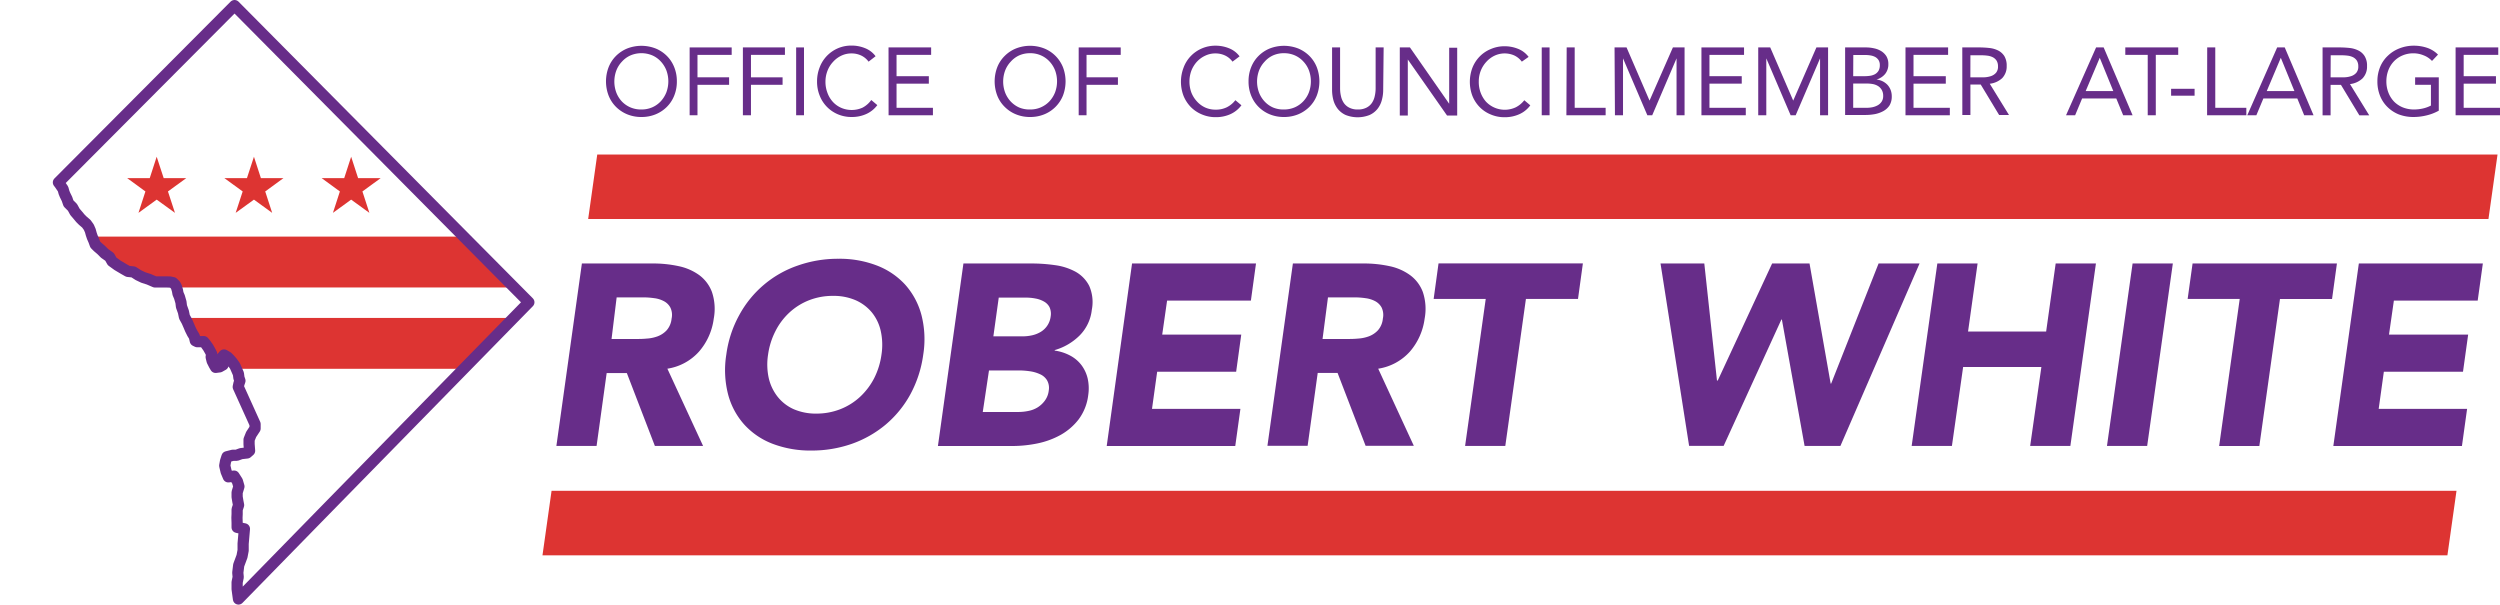 <svg xmlns="http://www.w3.org/2000/svg" xmlns:xlink="http://www.w3.org/1999/xlink" viewBox="0 0 445.96 107.85"><defs><style>.cls-1{fill:none;stroke:#672d89;stroke-linecap:square;stroke-linejoin:round;stroke-width:2px;}.cls-2{fill:#672d89;}.cls-3{fill:#dd3432;}.cls-4{clip-path:url(#clip-path);}</style><clipPath id="clip-path" transform="translate(9.42)"><polygon class="cls-1" points="1 32.54 32.41 1 84.92 53.92 48.78 90.82 33.12 106.85 32.88 105.07 32.88 103.88 33.07 102.95 33 102.16 33.16 100.83 33.75 99.24 33.95 98.18 33.95 96.99 34.18 94.34 32.88 94.07 32.88 93.28 32.85 92.35 32.88 91.69 32.88 90.89 33.14 90.1 33.01 89.43 32.88 88.64 32.88 87.84 33.2 86.78 32.93 85.85 32.33 84.93 31.31 85.06 30.92 84.13 30.67 83.07 30.8 82.28 31.07 81.48 32.13 81.21 32.8 81.21 33.59 80.92 34.65 80.8 35.1 80.41 35.01 79.23 35.01 78.43 35.38 77.5 36.08 76.44 36.08 75.65 33.08 69.02 33.2 68.45 33.38 67.92 33.2 67.39 33.11 66.68 32.84 66.06 32.49 65.27 32.05 64.65 31.6 64.12 31.16 63.68 30.54 63.32 30.1 63.85 30.45 64.65 30.37 65.09 29.75 65.44 29.04 65.53 28.77 65.09 28.42 64.38 28.25 63.68 28.33 63.15 28.07 62.62 27.71 62 27.27 61.38 26.92 60.94 26.3 60.95 25.77 60.95 25.42 60.78 25.24 60.02 24.89 59.46 24.53 58.74 24.27 58.12 23.91 57.32 23.47 56.52 23.3 55.64 22.94 54.66 22.86 53.91 22.59 52.98 22.32 52.37 22.24 51.84 22.06 51.22 21.88 50.86 21.44 50.42 20.91 50.31 20.2 50.29 19.28 50.29 18.7 50.29 18.22 50.29 17.11 49.81 16.14 49.5 15.26 49.08 14.37 48.51 13.4 48.41 12.61 47.96 11.54 47.33 10.57 46.62 10.13 45.83 9.25 45.21 8.63 44.59 8.01 44.06 7.57 43.62 7.3 42.91 7.04 42.29 6.86 41.76 6.68 41.14 6.42 40.52 5.98 39.91 5.36 39.38 4.92 38.94 4.48 38.41 3.95 37.79 3.5 36.99 2.8 36.28 2.53 35.49 2.18 34.78 2 34.34 1.82 33.72 1.23 32.84 1 32.54"></polygon></clipPath></defs><g id="Layer_2" data-name="Layer 2"><g id="Layer_1-2" data-name="Layer 1"><path class="cls-2" d="M94.38,47H107a21.41,21.41,0,0,1,4.65.48,9.59,9.59,0,0,1,3.68,1.61,6.64,6.64,0,0,1,2.25,3,9.44,9.44,0,0,1,.32,4.76,11.1,11.1,0,0,1-2.62,5.86,9.51,9.51,0,0,1-5.65,3.06L116,79.55h-8.6l-5-13H98.8L97,79.55H89.83Zm5.29,13.47h4.23c.65,0,1.33,0,2-.07a6.71,6.71,0,0,0,2-.41,4.24,4.24,0,0,0,1.61-1.08,3.65,3.65,0,0,0,.87-2.07,3,3,0,0,0-.23-2,2.76,2.76,0,0,0-1.15-1.12,4.89,4.89,0,0,0-1.72-.53,13,13,0,0,0-2-.14h-4.7Z" transform="translate(9.42)"></path><path class="cls-2" d="M120.14,63.27a20,20,0,0,1,2.32-7.08,18.81,18.81,0,0,1,10.46-8.83,21.53,21.53,0,0,1,7.22-1.2,18.5,18.5,0,0,1,6.85,1.2,13.3,13.3,0,0,1,5.06,3.42,13.16,13.16,0,0,1,2.9,5.41,17.37,17.37,0,0,1,.32,7.08,20.69,20.69,0,0,1-2.3,7.08,18.93,18.93,0,0,1-4.41,5.4,19.53,19.53,0,0,1-6.05,3.43,21.62,21.62,0,0,1-7.2,1.19,18.86,18.86,0,0,1-6.87-1.19,13.17,13.17,0,0,1-5.08-3.43,13,13,0,0,1-2.9-5.4A17.39,17.39,0,0,1,120.14,63.27Zm7.45,0a11.29,11.29,0,0,0,.13,4.21,8.43,8.43,0,0,0,1.59,3.31A7.64,7.64,0,0,0,132.18,73a9.89,9.89,0,0,0,4,.78,11.59,11.59,0,0,0,4.28-.78A11.12,11.12,0,0,0,144,70.79a12.12,12.12,0,0,0,2.51-3.31,13.2,13.2,0,0,0,1.31-4.21,11.44,11.44,0,0,0-.12-4.19,8,8,0,0,0-1.58-3.33,7.85,7.85,0,0,0-2.9-2.19,9.85,9.85,0,0,0-4.05-.78,11.53,11.53,0,0,0-4.27.78,11.19,11.19,0,0,0-3.5,2.19,11.7,11.7,0,0,0-2.5,3.33A13.14,13.14,0,0,0,127.59,63.27Z" transform="translate(9.42)"></path><path class="cls-2" d="M162.44,47h12.14a29.7,29.7,0,0,1,4.21.3,10.62,10.62,0,0,1,3.68,1.19A6,6,0,0,1,184.88,51a7.17,7.17,0,0,1,.46,4.28,7.66,7.66,0,0,1-2.18,4.57,10.32,10.32,0,0,1-4.44,2.6v.09a8.26,8.26,0,0,1,2.78.9,6.14,6.14,0,0,1,2,1.7,6.43,6.43,0,0,1,1.11,2.41,8.05,8.05,0,0,1,.09,2.95,9,9,0,0,1-1.7,4.3,10.6,10.6,0,0,1-3.22,2.78,14.53,14.53,0,0,1-4.14,1.52,22.48,22.48,0,0,1-4.41.46H157.89Zm3.45,26.49h6.44a8.71,8.71,0,0,0,1.72-.19,4.88,4.88,0,0,0,1.64-.64,4.7,4.7,0,0,0,1.28-1.2,3.7,3.7,0,0,0,.69-1.79,2.73,2.73,0,0,0-.32-1.86,2.8,2.8,0,0,0-1.29-1.08,6.44,6.44,0,0,0-1.81-.51,13.87,13.87,0,0,0-1.87-.14H167ZM167.78,60H173a7.81,7.81,0,0,0,1.66-.18,5.25,5.25,0,0,0,1.54-.6A3.71,3.71,0,0,0,178,56.46a2.82,2.82,0,0,0-.21-1.68,2.46,2.46,0,0,0-1-1,4.75,4.75,0,0,0-1.5-.53,8.66,8.66,0,0,0-1.67-.16h-4.88Z" transform="translate(9.42)"></path><path class="cls-2" d="M192.52,47h22.11l-.91,6.62H198.77l-.87,6.07H212l-.91,6.62H197l-.92,6.62h15.77l-.92,6.63H188Z" transform="translate(9.42)"></path><path class="cls-2" d="M221.21,47h12.6a21.48,21.48,0,0,1,4.65.48,9.54,9.54,0,0,1,3.67,1.61,6.59,6.59,0,0,1,2.26,3,9.44,9.44,0,0,1,.32,4.76,11.18,11.18,0,0,1-2.62,5.86,9.53,9.53,0,0,1-5.66,3.06l6.35,13.75h-8.6l-5-13h-3.54l-1.8,13h-7.17Zm5.29,13.47h4.23c.64,0,1.33,0,2.05-.07a6.77,6.77,0,0,0,2-.41,4.24,4.24,0,0,0,1.61-1.08,3.65,3.65,0,0,0,.87-2.07,3.08,3.08,0,0,0-.23-2,2.82,2.82,0,0,0-1.15-1.12,5,5,0,0,0-1.72-.53,13,13,0,0,0-2-.14h-4.69Z" transform="translate(9.42)"></path><path class="cls-2" d="M255.61,53.33h-9.29l.87-6.34h25.75l-.87,6.34h-9.29L259.1,79.55h-7.17Z" transform="translate(9.42)"></path><path class="cls-2" d="M286.79,47h7.81l2.26,20.88H297L306.7,47h6.67l3.77,21.43h.09L325.69,47H333L318.88,79.55h-6.39L308.44,57h-.09l-10.3,22.54h-6.16Z" transform="translate(9.42)"></path><path class="cls-2" d="M336.17,47h7.18l-1.7,12.14h13.93L357.28,47h7.18L359.9,79.55h-7.17l2-14.08H340.77l-2,14.08h-7.18Z" transform="translate(9.42)"></path><path class="cls-2" d="M371,47h7.18L373.6,79.55h-7.17Z" transform="translate(9.42)"></path><path class="cls-2" d="M390.11,53.33h-9.29L381.7,47h25.75l-.87,6.34h-9.29l-3.68,26.22h-7.17Z" transform="translate(9.42)"></path><path class="cls-2" d="M411.36,47h22.12l-.92,6.62H417.61l-.87,6.07h14.12l-.92,6.62H415.82l-.92,6.62h15.77l-.92,6.63H406.81Z" transform="translate(9.42)"></path><path class="cls-2" d="M105,20.87a6.57,6.57,0,0,1-2.54-.48,6.19,6.19,0,0,1-2-1.33,5.88,5.88,0,0,1-1.31-2,7.1,7.1,0,0,1,0-5.08,5.88,5.88,0,0,1,1.31-2,6.19,6.19,0,0,1,2-1.33,7,7,0,0,1,5.08,0,6.09,6.09,0,0,1,2,1.33,5.88,5.88,0,0,1,1.31,2,6.64,6.64,0,0,1,.47,2.54,6.64,6.64,0,0,1-.47,2.54,5.88,5.88,0,0,1-1.31,2,6.09,6.09,0,0,1-2,1.33A6.53,6.53,0,0,1,105,20.87Zm0-1.34a4.74,4.74,0,0,0,1.94-.39,4.55,4.55,0,0,0,1.51-1.07,5.13,5.13,0,0,0,1-1.6,5.66,5.66,0,0,0,0-3.92,5,5,0,0,0-1-1.59,4.44,4.44,0,0,0-1.51-1.08,5,5,0,0,0-3.88,0A4.54,4.54,0,0,0,101.52,11a4.78,4.78,0,0,0-1,1.59,5.66,5.66,0,0,0,0,3.92,4.93,4.93,0,0,0,1,1.6A4.66,4.66,0,0,0,103,19.14,4.77,4.77,0,0,0,105,19.53Z" transform="translate(9.42)"></path><path class="cls-2" d="M113.6,8.46h7.5V9.79H115v4h5.64v1.34H115v5.43H113.6Z" transform="translate(9.42)"></path><path class="cls-2" d="M123.1,8.46h7.5V9.79h-6.06v4h5.64v1.34h-5.64v5.43H123.1Z" transform="translate(9.42)"></path><path class="cls-2" d="M132.6,8.46H134v12.1H132.6Z" transform="translate(9.42)"></path><path class="cls-2" d="M145.52,11a3.45,3.45,0,0,0-1.35-1.11,4,4,0,0,0-1.67-.36,4.15,4.15,0,0,0-1.86.41,4.65,4.65,0,0,0-1.46,1.1,4.9,4.9,0,0,0-1,1.61,5.33,5.33,0,0,0-.35,1.9,5.47,5.47,0,0,0,.35,2,4.85,4.85,0,0,0,.94,1.59,4.45,4.45,0,0,0,1.46,1.07,4.73,4.73,0,0,0,3.85,0A4.45,4.45,0,0,0,146,17.84l1.08.91a5,5,0,0,1-2,1.6,6.19,6.19,0,0,1-2.6.52,6.13,6.13,0,0,1-2.43-.48,5.95,5.95,0,0,1-3.25-3.33,6.65,6.65,0,0,1-.47-2.55A6.8,6.8,0,0,1,136.8,12a6,6,0,0,1,5.7-3.87,6.31,6.31,0,0,1,2.36.45,4.31,4.31,0,0,1,1.91,1.45Z" transform="translate(9.42)"></path><path class="cls-2" d="M149.08,8.46h7.6V9.79h-6.17v3.8h5.76v1.33h-5.76v4.31H157v1.33h-7.91Z" transform="translate(9.42)"></path><path class="cls-2" d="M174.33,20.87a6.48,6.48,0,0,1-2.53-.48,6,6,0,0,1-2-1.33,5.76,5.76,0,0,1-1.32-2,7.1,7.1,0,0,1,0-5.08,5.76,5.76,0,0,1,1.32-2,6,6,0,0,1,2-1.33,6.93,6.93,0,0,1,5.07,0,6,6,0,0,1,2,1.33,6.06,6.06,0,0,1,1.32,2,7.1,7.1,0,0,1,0,5.08,6.06,6.06,0,0,1-1.32,2,6,6,0,0,1-2,1.33A6.53,6.53,0,0,1,174.33,20.87Zm0-1.34a4.66,4.66,0,0,0,3.46-1.46,5.1,5.1,0,0,0,1-1.6,5.66,5.66,0,0,0,0-3.92,5,5,0,0,0-1-1.59,4.58,4.58,0,0,0-1.52-1.08,4.7,4.7,0,0,0-1.94-.39,4.77,4.77,0,0,0-1.94.39A4.54,4.54,0,0,0,170.88,11a4.78,4.78,0,0,0-1,1.59,5.66,5.66,0,0,0,0,3.92,4.93,4.93,0,0,0,1,1.6,4.66,4.66,0,0,0,1.51,1.07A4.77,4.77,0,0,0,174.33,19.53Z" transform="translate(9.42)"></path><path class="cls-2" d="M183,8.46h7.5V9.79H184.4v4H190v1.34H184.4v5.43H183Z" transform="translate(9.42)"></path><path class="cls-2" d="M210.44,11a3.45,3.45,0,0,0-1.35-1.11,4,4,0,0,0-1.67-.36,4.12,4.12,0,0,0-1.86.41A4.65,4.65,0,0,0,204.1,11a5.1,5.1,0,0,0-1,1.61,5.55,5.55,0,0,0-.34,1.9,5.7,5.7,0,0,0,.34,2,5.06,5.06,0,0,0,1,1.59,4.52,4.52,0,0,0,1.45,1.07,4.45,4.45,0,0,0,1.88.39,4.37,4.37,0,0,0,2-.43,4.45,4.45,0,0,0,1.52-1.26l1.08.91a5,5,0,0,1-2,1.6,6.22,6.22,0,0,1-2.6.52,6.13,6.13,0,0,1-2.43-.48,6,6,0,0,1-2-1.33,6.23,6.23,0,0,1-1.3-2,7.06,7.06,0,0,1,0-5A5.93,5.93,0,0,1,203,10a6.07,6.07,0,0,1,4.43-1.85,6.31,6.31,0,0,1,2.36.45,4.31,4.31,0,0,1,1.91,1.45Z" transform="translate(9.42)"></path><path class="cls-2" d="M219.62,20.87a6.53,6.53,0,0,1-2.54-.48,6.09,6.09,0,0,1-2-1.33,5.88,5.88,0,0,1-1.31-2,6.64,6.64,0,0,1-.47-2.54,6.64,6.64,0,0,1,.47-2.54,5.88,5.88,0,0,1,1.31-2,6.09,6.09,0,0,1,2-1.33,7,7,0,0,1,5.08,0,6.19,6.19,0,0,1,2,1.33,5.88,5.88,0,0,1,1.31,2,7.1,7.1,0,0,1,0,5.08,5.88,5.88,0,0,1-1.31,2,6.19,6.19,0,0,1-2,1.33A6.57,6.57,0,0,1,219.62,20.87Zm0-1.34a4.77,4.77,0,0,0,1.94-.39,4.66,4.66,0,0,0,1.51-1.07,4.93,4.93,0,0,0,1-1.6,5.66,5.66,0,0,0,0-3.92,4.78,4.78,0,0,0-1-1.59,4.54,4.54,0,0,0-1.51-1.08,4.77,4.77,0,0,0-1.94-.39,4.7,4.7,0,0,0-1.94.39A4.44,4.44,0,0,0,216.17,11a4.8,4.8,0,0,0-1,1.59,5.66,5.66,0,0,0,0,3.92,5,5,0,0,0,1,1.6,4.55,4.55,0,0,0,1.51,1.07A4.7,4.7,0,0,0,219.62,19.53Z" transform="translate(9.42)"></path><path class="cls-2" d="M237.32,16a6.83,6.83,0,0,1-.25,1.88,4.24,4.24,0,0,1-.78,1.56,3.85,3.85,0,0,1-1.41,1.08,5.82,5.82,0,0,1-4.24,0,3.85,3.85,0,0,1-1.41-1.08,4.42,4.42,0,0,1-.79-1.56A7.23,7.23,0,0,1,228.2,16V8.46h1.43v7.28a6.06,6.06,0,0,0,.16,1.42,3.45,3.45,0,0,0,.51,1.21,2.55,2.55,0,0,0,1,.85,3.15,3.15,0,0,0,1.5.31,3.21,3.21,0,0,0,1.5-.31,2.55,2.55,0,0,0,1-.85,3.45,3.45,0,0,0,.51-1.21,6.06,6.06,0,0,0,.16-1.42V8.46h1.43Z" transform="translate(9.42)"></path><path class="cls-2" d="M240.28,8.46h1.81l7,10.05h0v-10h1.43v12.1h-1.81l-7-10h0v10h-1.43Z" transform="translate(9.42)"></path><path class="cls-2" d="M262.05,11a3.6,3.6,0,0,0-1.35-1.11,4.24,4.24,0,0,0-3.53.05,4.65,4.65,0,0,0-1.46,1.1,5.1,5.1,0,0,0-1,1.61,5.32,5.32,0,0,0-.34,1.9,5.47,5.47,0,0,0,.34,2,5.06,5.06,0,0,0,.95,1.59,4.61,4.61,0,0,0,5.31,1,4.54,4.54,0,0,0,1.52-1.26l1.07.91a4.88,4.88,0,0,1-2,1.6,6.24,6.24,0,0,1-2.61.52,6.11,6.11,0,0,1-2.42-.48,5.82,5.82,0,0,1-2-1.33,6.07,6.07,0,0,1-1.3-2,7.13,7.13,0,0,1,0-5,6.11,6.11,0,0,1,1.28-2,5.87,5.87,0,0,1,2-1.35,6.06,6.06,0,0,1,2.47-.5,6.4,6.4,0,0,1,2.37.45,4.36,4.36,0,0,1,1.91,1.45Z" transform="translate(9.42)"></path><path class="cls-2" d="M265.6,8.46H267v12.1H265.6Z" transform="translate(9.42)"></path><path class="cls-2" d="M270.05,8.46h1.43V19.23H277v1.33h-7Z" transform="translate(9.42)"></path><path class="cls-2" d="M278.59,8.46h2.14l4.1,9.49h0L289,8.46h2.08v12.1h-1.43V10.41h0l-4.34,10.15h-.87l-4.34-10.15h0V20.56h-1.44Z" transform="translate(9.42)"></path><path class="cls-2" d="M294.09,8.46h7.6V9.79h-6.17v3.8h5.76v1.33h-5.76v4.31H302v1.33h-7.91Z" transform="translate(9.42)"></path><path class="cls-2" d="M304.22,8.46h2.14l4.1,9.49h0l4.14-9.49h2.08v12.1h-1.43V10.41h0L310.9,20.56H310l-4.34-10.15h0V20.56h-1.44Z" transform="translate(9.42)"></path><path class="cls-2" d="M319.72,8.46h3.69a6.56,6.56,0,0,1,1.47.16,3.93,3.93,0,0,1,1.28.5,2.86,2.86,0,0,1,.92.91,2.67,2.67,0,0,1,.35,1.4,2.7,2.7,0,0,1-.57,1.76,3.12,3.12,0,0,1-1.55,1v0a3.2,3.2,0,0,1,1.08.3,3.16,3.16,0,0,1,.88.64,3,3,0,0,1,.57.92,3.14,3.14,0,0,1,.2,1.12,3.06,3.06,0,0,1-.41,1.65,3.13,3.13,0,0,1-1.1,1,5.17,5.17,0,0,1-1.52.54,9.54,9.54,0,0,1-1.68.15h-3.61Zm1.44,5.13h2a6.63,6.63,0,0,0,1-.07,2.75,2.75,0,0,0,.88-.28,1.73,1.73,0,0,0,.63-.6,1.93,1.93,0,0,0,.24-1,1.66,1.66,0,0,0-.22-.91,1.76,1.76,0,0,0-.59-.56,2.77,2.77,0,0,0-.84-.28,6,6,0,0,0-.95-.08h-2.13Zm0,5.64h2.42a5.19,5.19,0,0,0,1.05-.11,3.4,3.4,0,0,0,.94-.36,2,2,0,0,0,.68-.65,1.81,1.81,0,0,0,.26-1,2.1,2.1,0,0,0-.25-1.06,2,2,0,0,0-.65-.69,2.76,2.76,0,0,0-.92-.36,6.36,6.36,0,0,0-1.07-.1h-2.46Z" transform="translate(9.42)"></path><path class="cls-2" d="M330.49,8.46h7.6V9.79h-6.17v3.8h5.76v1.33h-5.76v4.31h6.48v1.33h-7.91Z" transform="translate(9.42)"></path><path class="cls-2" d="M340.62,8.46h3.09a16.91,16.91,0,0,1,1.74.1A4.61,4.61,0,0,1,347,9a2.84,2.84,0,0,1,1.12,1,3.28,3.28,0,0,1,.42,1.78,3,3,0,0,1-.8,2.16,3.92,3.92,0,0,1-2.22,1l3.43,5.57h-1.76l-3.28-5.43h-1.84v5.43h-1.44Zm1.44,5.33h1.28l1.24,0a4.41,4.41,0,0,0,1.18-.22,2.08,2.08,0,0,0,.88-.59,1.68,1.68,0,0,0,.35-1.16,1.88,1.88,0,0,0-.25-1,1.82,1.82,0,0,0-.68-.61,3,3,0,0,0-.94-.28,9.1,9.1,0,0,0-1.05-.07h-2Z" transform="translate(9.42)"></path><path class="cls-2" d="M364.49,8.46h1.35L371,20.56h-1.68l-1.23-3H362l-1.25,3h-1.62Zm.65,1.85h0l-2.51,5.94h4.93Z" transform="translate(9.42)"></path><path class="cls-2" d="M379.14,9.79h-4V20.56H373.7V9.79h-4V8.46h9.44Z" transform="translate(9.42)"></path><path class="cls-2" d="M377.87,15.84h4.19v1.23h-4.19Z" transform="translate(9.42)"></path><path class="cls-2" d="M384.31,8.46h1.44V19.23h5.54v1.33h-7Z" transform="translate(9.42)"></path><path class="cls-2" d="M396.79,8.46h1.35l5.14,12.1h-1.67l-1.23-3h-6.05l-1.25,3h-1.62Zm.65,1.85h0l-2.51,5.94h4.94Z" transform="translate(9.42)"></path><path class="cls-2" d="M404.89,8.46H408a16.91,16.91,0,0,1,1.74.1,4.61,4.61,0,0,1,1.54.45,2.74,2.74,0,0,1,1.11,1,3.19,3.19,0,0,1,.43,1.78A3,3,0,0,1,412,14a3.92,3.92,0,0,1-2.22,1l3.43,5.57h-1.76l-3.28-5.43h-1.85v5.43h-1.43Zm1.43,5.33h1.29l1.23,0a4.27,4.27,0,0,0,1.18-.22,2.05,2.05,0,0,0,.89-.59,1.68,1.68,0,0,0,.35-1.16,1.88,1.88,0,0,0-.25-1,1.82,1.82,0,0,0-.68-.61,3,3,0,0,0-.94-.28,9.26,9.26,0,0,0-1.05-.07h-2Z" transform="translate(9.42)"></path><path class="cls-2" d="M425.62,19.74a8.43,8.43,0,0,1-2.2.85,9.65,9.65,0,0,1-2.33.28,7.24,7.24,0,0,1-2.6-.46,6.09,6.09,0,0,1-2-1.3,5.81,5.81,0,0,1-1.34-2,6.75,6.75,0,0,1-.48-2.59,6.67,6.67,0,0,1,.5-2.61,5.78,5.78,0,0,1,1.4-2,6.19,6.19,0,0,1,2.06-1.29,6.92,6.92,0,0,1,2.55-.47,7.38,7.38,0,0,1,2.3.36,5,5,0,0,1,2,1.23l-1.07,1.13a4,4,0,0,0-1.5-1,4.74,4.74,0,0,0-1.8-.36,4.88,4.88,0,0,0-1.93.37,4.62,4.62,0,0,0-1.55,1.05,4.75,4.75,0,0,0-1,1.58,5.54,5.54,0,0,0-.36,2,5.47,5.47,0,0,0,.36,2,4.84,4.84,0,0,0,1,1.6,4.65,4.65,0,0,0,1.58,1.05,5.35,5.35,0,0,0,2,.37,7,7,0,0,0,1.54-.17,6,6,0,0,0,1.47-.53v-3.7H421.4V13.79h4.22Z" transform="translate(9.42)"></path><path class="cls-2" d="M428.62,8.46h7.61V9.79h-6.17v3.8h5.76v1.33h-5.76v4.31h6.48v1.33h-7.92Z" transform="translate(9.42)"></path><polygon class="cls-3" points="436.58 99.06 96.77 99.06 98.39 87.55 438.2 87.55 436.58 99.06"></polygon><polygon class="cls-3" points="443.9 39.07 104.92 39.07 106.54 27.56 445.52 27.56 443.9 39.07"></polygon><g class="cls-4"><rect class="cls-3" y="42.21" width="98.33" height="9.07"></rect><rect class="cls-3" y="56.72" width="98.33" height="9.07"></rect><polygon class="cls-3" points="27.95 27.96 29.2 31.78 33.22 31.78 29.96 34.15 31.21 37.97 27.95 35.61 24.7 37.97 25.94 34.15 22.69 31.78 26.71 31.78 27.95 27.96"></polygon><polygon class="cls-3" points="45.3 27.96 46.54 31.78 50.56 31.78 47.31 34.15 48.55 37.97 45.3 35.61 42.04 37.97 43.29 34.15 40.03 31.78 44.05 31.78 45.3 27.96"></polygon><polygon class="cls-3" points="62.64 27.96 63.88 31.78 67.9 31.78 64.65 34.15 65.89 37.97 62.64 35.61 59.39 37.97 60.63 34.15 57.38 31.78 61.4 31.78 62.64 27.96"></polygon></g><polygon class="cls-1" points="10.42 32.54 41.84 1 94.34 53.92 58.21 90.82 42.54 106.85 42.3 105.07 42.3 103.88 42.49 102.95 42.42 102.16 42.58 100.83 43.17 99.24 43.37 98.18 43.37 96.99 43.6 94.34 42.3 94.07 42.3 93.28 42.27 92.35 42.3 91.69 42.3 90.89 42.56 90.1 42.43 89.43 42.3 88.64 42.3 87.84 42.62 86.78 42.35 85.85 41.76 84.93 40.73 85.06 40.34 84.13 40.09 83.07 40.23 82.28 40.49 81.48 41.55 81.21 42.22 81.21 43.01 80.92 44.07 80.8 44.52 80.41 44.43 79.23 44.43 78.43 44.8 77.5 45.5 76.44 45.5 75.65 42.5 69.02 42.62 68.45 42.8 67.92 42.62 67.39 42.53 66.68 42.26 66.06 41.91 65.27 41.47 64.65 41.02 64.12 40.58 63.68 39.96 63.32 39.52 63.85 39.88 64.65 39.79 65.09 39.17 65.44 38.46 65.53 38.2 65.09 37.84 64.38 37.67 63.68 37.76 63.15 37.49 62.62 37.14 62 36.7 61.38 36.34 60.94 35.72 60.95 35.19 60.95 34.84 60.78 34.66 60.02 34.31 59.46 33.95 58.74 33.69 58.12 33.34 57.32 32.9 56.52 32.72 55.64 32.37 54.66 32.28 53.91 32.01 52.98 31.75 52.37 31.66 51.84 31.48 51.22 31.3 50.86 30.86 50.42 30.33 50.31 29.63 50.29 28.7 50.29 28.12 50.29 27.64 50.29 26.53 49.81 25.56 49.5 24.68 49.08 23.79 48.51 22.82 48.41 22.03 47.96 20.97 47.33 19.99 46.62 19.55 45.83 18.67 45.21 18.05 44.59 17.43 44.06 16.99 43.62 16.73 42.91 16.46 42.29 16.28 41.76 16.11 41.14 15.84 40.52 15.4 39.91 14.78 39.38 14.34 38.94 13.9 38.41 13.37 37.79 12.93 36.99 12.22 36.28 11.95 35.49 11.6 34.78 11.42 34.34 11.25 33.72 10.65 32.84 10.42 32.54"></polygon></g></g></svg>